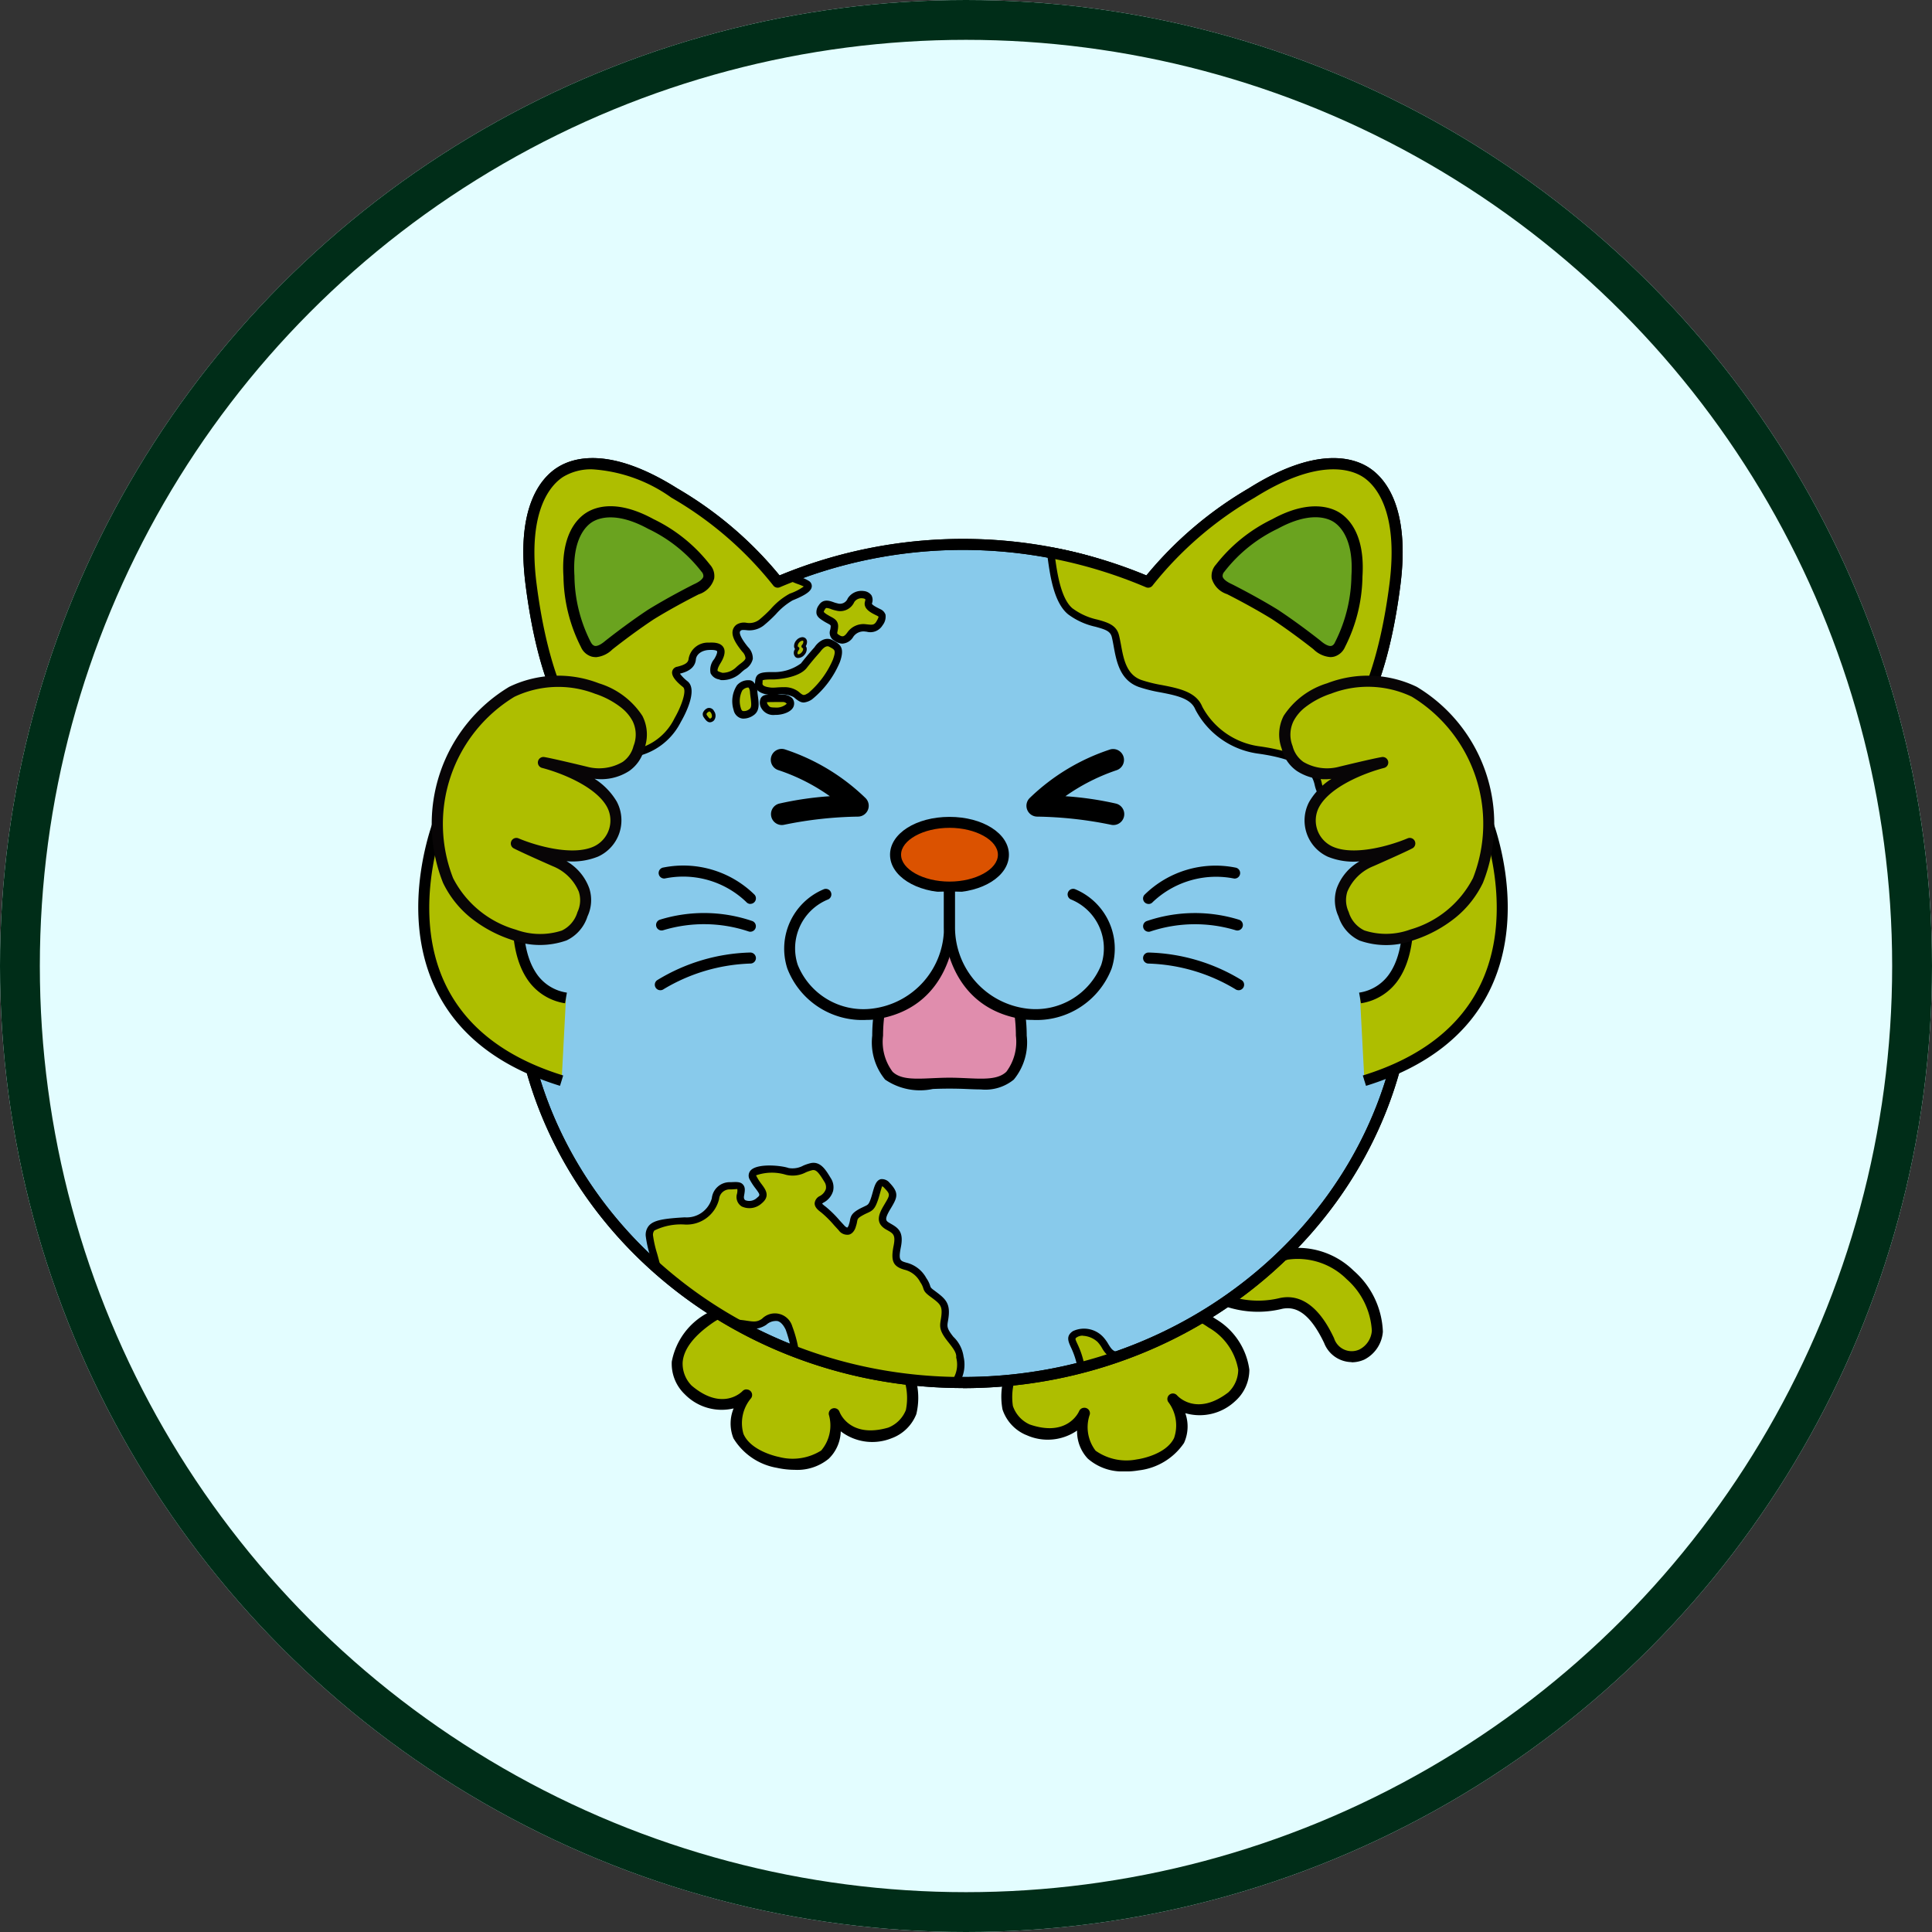 <svg xmlns="http://www.w3.org/2000/svg" xmlns:xlink="http://www.w3.org/1999/xlink" width="97" height="97" viewBox="0 0 97 97">
  <rect x="0" y="0" width="97" height="97" fill="#333333" stroke="none"/>
  <defs>
    <clipPath id="clip-path">
      <rect id="長方形_3689" data-name="長方形 3689" width="54.7" height="50.874" fill="none"/>
    </clipPath>
  </defs>
  <g id="グループ_77272" data-name="グループ 77272" transform="translate(22663 13794)">
    <g id="楕円形_83" data-name="楕円形 83" transform="translate(-22663 -13794)" fill="#e3fdff" stroke="#002d18" stroke-width="2">
      <circle cx="48.5" cy="48.5" r="48.5" stroke="none"/>
      <circle cx="48.5" cy="48.5" r="47.5" fill="none"/>
    </g>
    <g id="グループ_76538" data-name="グループ 76538" transform="translate(-22642 -13771)">
      <g id="グループ_76114" data-name="グループ 76114" transform="translate(0 0)" clip-path="url(#clip-path)">
        <path id="パス_142013" data-name="パス 142013" d="M80.137,74.209a12.666,12.666,0,0,0,2.051,4.208,2.732,2.732,0,0,0,3.223,1A3.768,3.768,0,0,1,88.6,80.457c.742.594,2.328,3.026.572,4a1.219,1.219,0,0,1-1.633-.7c-.571-1.189-1.311-2.093-2.4-1.868a4.84,4.84,0,0,1-4.124-.869,37.514,37.514,0,0,1-2.358-2.992" transform="translate(-41.812 -39.447)" fill="#aebe00"/>
        <path id="パス_142014" data-name="パス 142014" d="M88.358,84.52a1.5,1.5,0,0,1-1.379-.961c-.64-1.334-1.306-1.878-2.1-1.716a5.094,5.094,0,0,1-4.37-.939,36.6,36.6,0,0,1-2.392-3.033.278.278,0,1,1,.451-.325c.017.024,1.722,2.385,2.323,2.953a4.593,4.593,0,0,0,3.878.8c1.578-.323,2.43,1.44,2.708,2.02a.928.928,0,0,0,1.267.57,1.143,1.143,0,0,0,.63-.948,3.734,3.734,0,0,0-1.26-2.582,3.482,3.482,0,0,0-2.967-.983,3,3,0,0,1-3.487-1.092,12.794,12.794,0,0,1-2.108-4.318.278.278,0,0,1,.537-.143,12.457,12.457,0,0,0,1.993,4.1,2.48,2.48,0,0,0,2.96.908,4,4,0,0,1,3.42,1.1,4.269,4.269,0,0,1,1.466,3.062,1.716,1.716,0,0,1-.933,1.4,1.561,1.561,0,0,1-.64.136" transform="translate(-41.498 -39.132)"/>
        <path id="パス_142015" data-name="パス 142015" d="M28.3,94.549c1.766,1.5,2.941.259,2.941.259-1.8,2.765,1.579,3.388,1.579,3.388s3.341.817,2.823-2.449c0,0,.567,1.611,2.789.968,0,0,2.333-.755.423-3.81A6.942,6.942,0,0,0,29.473,90.9c-2.99,2-1.171,3.649-1.171,3.649" transform="translate(-14.753 -47.769)" fill="#aebe00"/>
        <path id="パス_142016" data-name="パス 142016" d="M33.352,98.248a4.191,4.191,0,0,1-.911-.1,3.179,3.179,0,0,1-2.179-1.483,1.989,1.989,0,0,1,.009-1.5,2.591,2.591,0,0,1-2.463-.721l-.007-.006a2.112,2.112,0,0,1-.635-1.621A3.506,3.506,0,0,1,29,90.352a7.217,7.217,0,0,1,9.779,2.1,3.5,3.5,0,0,1,.665,3A2.113,2.113,0,0,1,38.2,96.664a2.6,2.6,0,0,1-2.55-.349,1.989,1.989,0,0,1-.605,1.378,2.486,2.486,0,0,1-1.7.556m-2.424-4.035a.277.277,0,0,1,.233.43,1.941,1.941,0,0,0-.389,1.8c.379.887,1.772,1.157,1.786,1.159a2.692,2.692,0,0,0,2.117-.324,1.944,1.944,0,0,0,.382-1.808.278.278,0,0,1,.536-.136c.02.054.521,1.351,2.449.794a1.569,1.569,0,0,0,.885-.884,3.028,3.028,0,0,0-.621-2.512,6.666,6.666,0,0,0-8.987-1.927c-1.011.677-1.546,1.363-1.6,2.041a1.565,1.565,0,0,0,.452,1.174c1.544,1.307,2.513.318,2.553.275a.28.28,0,0,1,.2-.087" transform="translate(-14.438 -47.453)"/>
        <path id="パス_142017" data-name="パス 142017" d="M64.118,96.665c2.185.757,2.834-.823,2.834-.823-.68,3.232,2.7,2.588,2.7,2.588s3.412-.45,1.748-3.306c0,0,1.112,1.3,2.95-.107,0,0,1.9-1.548-.987-3.7a6.943,6.943,0,0,0-9.473,1.529c-2.06,2.95.23,3.823.23,3.823" transform="translate(-33.504 -47.887)" fill="#aebe00"/>
        <path id="パス_142018" data-name="パス 142018" d="M68.686,98.444A2.63,2.63,0,0,1,66.8,97.8a1.991,1.991,0,0,1-.535-1.406,2.592,2.592,0,0,1-2.558.22l-.007,0a2.107,2.107,0,0,1-1.179-1.28,3.5,3.5,0,0,1,.819-2.962,7.219,7.219,0,0,1,9.874-1.586,3.5,3.5,0,0,1,1.7,2.552,2.106,2.106,0,0,1-.716,1.583,2.6,2.6,0,0,1-2.5.6,1.993,1.993,0,0,1-.066,1.5,3.187,3.187,0,0,1-2.267,1.372,3.964,3.964,0,0,1-.684.056m-2.049-3.2a.262.262,0,0,1,.083.013.277.277,0,0,1,.189.321,1.941,1.941,0,0,0,.291,1.823,2.683,2.683,0,0,0,2.083.434c.029,0,1.433-.2,1.856-1.07a1.943,1.943,0,0,0-.3-1.823.278.278,0,0,1,.451-.32c.038.043.975,1.073,2.57-.147a1.568,1.568,0,0,0,.5-1.143,3.024,3.024,0,0,0-1.488-2.116,6.667,6.667,0,0,0-9.074,1.457,3.034,3.034,0,0,0-.751,2.481,1.565,1.565,0,0,0,.846.93c1.889.651,2.457-.616,2.48-.669a.279.279,0,0,1,.256-.17" transform="translate(-33.188 -47.57)"/>
        <path id="パス_142019" data-name="パス 142019" d="M51.917,14.472c1.7-1.848,2.421-5.245,2.749-7.809C55.114,3.146,54.1,1.6,53.2,1.027S50.472.185,47.472,2.075a18.9,18.9,0,0,0-5.189,4.478,23.752,23.752,0,0,0-18.606,0A18.839,18.839,0,0,0,18.49,2.075c-3-1.89-4.831-1.622-5.729-1.049S10.846,3.146,11.3,6.663c.328,2.565,1.052,5.961,2.746,7.809a20.018,20.018,0,0,0-3.448,11.22c0,11.621,10.024,21.041,22.388,21.041s22.386-9.42,22.386-21.041a20.019,20.019,0,0,0-3.449-11.22" transform="translate(-5.631 -0.321)" fill="#88caeb"/>
        <path id="パス_142020" data-name="パス 142020" d="M32.665,46.69C20.168,46.69,10,37.127,10,25.372a20.318,20.318,0,0,1,3.376-11.2c-1.309-1.539-2.207-4.161-2.671-7.8C10.2,2.443,11.485.989,12.3.471S14.965-.594,18.322,1.52a19.063,19.063,0,0,1,5.134,4.37,24.04,24.04,0,0,1,18.417,0,19.13,19.13,0,0,1,5.135-4.37C50.366-.594,52.224-.044,53.034.471s2.093,1.973,1.592,5.906c-.466,3.639-1.365,6.26-2.675,7.8a20.318,20.318,0,0,1,3.377,11.2c0,11.755-10.167,21.318-22.664,21.318M14.067.564A2.7,2.7,0,0,0,12.594.94c-.562.359-1.82,1.6-1.339,5.367.46,3.6,1.385,6.249,2.675,7.657a.279.279,0,0,1,.026.343,19.777,19.777,0,0,0-3.4,11.065c0,11.449,9.918,20.763,22.11,20.763s22.108-9.314,22.108-20.763a19.775,19.775,0,0,0-3.4-11.065.278.278,0,0,1,.026-.343c1.291-1.405,2.217-4.053,2.678-7.657C54.554,2.542,53.3,1.3,52.735.94S50.519-.034,47.3,1.99a18.074,18.074,0,0,0-5.111,4.4.278.278,0,0,1-.336.095,23.472,23.472,0,0,0-18.386,0,.278.278,0,0,1-.336-.1,18.007,18.007,0,0,0-5.108-4.4A7.651,7.651,0,0,0,14.067.564" transform="translate(-5.316 0)"/>
        <path id="パス_142021" data-name="パス 142021" d="M45.235,14.633a.628.628,0,0,0-.62.277.592.592,0,0,1-.714.338c-.291-.051-.562-.283-.749.018s-.063.378.195.542.443.179.434.428c-.012.266-.146.388.1.557.284.194.483.138.7-.158a.8.8,0,0,1,.761-.334c.247.024.512.1.7-.225s.18-.434-.037-.549-.586-.262-.516-.5-.013-.342-.257-.388" transform="translate(-22.889 -7.776)" fill="#aebe00"/>
        <path id="パス_142022" data-name="パス 142022" d="M43.976,16.882a.727.727,0,0,1-.406-.146.459.459,0,0,1-.208-.554.987.987,0,0,0,.024-.163c0-.064,0-.07-.161-.157-.057-.03-.12-.064-.188-.107-.174-.11-.325-.205-.364-.382a.568.568,0,0,1,.112-.416c.214-.343.54-.228.735-.16a1.314,1.314,0,0,0,.2.06.415.415,0,0,0,.52-.245.814.814,0,0,1,.811-.371h.005a.535.535,0,0,1,.376.213.493.493,0,0,1,.025.408c-.02.069.258.207.349.252l.073.037a.469.469,0,0,1,.259.276.7.7,0,0,1-.147.532.713.713,0,0,1-.8.323l-.076-.008a.62.62,0,0,0-.591.258.691.691,0,0,1-.546.349m-.788-1.791c-.046,0-.063.023-.089.064-.066.1-.063.138-.062.138a.826.826,0,0,0,.2.149c.059.037.114.067.163.093.172.092.369.2.357.5a1.353,1.353,0,0,1-.03.222c-.024.121-.024.121.053.174.182.124.271.126.443-.113a.981.981,0,0,1,.928-.41l.083.009c.23.027.339.032.443-.144s.11-.234.109-.244a.391.391,0,0,0-.073-.047l-.067-.033c-.242-.12-.646-.321-.54-.687a.215.215,0,0,0,.014-.112.282.282,0,0,0-.124-.042.44.44,0,0,0-.428.185.771.771,0,0,1-.908.43,1.623,1.623,0,0,1-.26-.075.769.769,0,0,0-.21-.055" transform="translate(-22.679 -7.566)"/>
        <path id="パス_142023" data-name="パス 142023" d="M37.243,21.437s1.139-.046,1.5-.508.669-.8.669-.8.334-.516.691-.318c.3.166.5.231.276.866a4.629,4.629,0,0,1-1.312,1.776c-.337.2-.383.192-.719-.092s-.986-.122-1.277-.15-.625-.109-.595-.424c.026-.256-.031-.366.763-.355" transform="translate(-19.39 -10.509)" fill="#aebe00"/>
        <path id="パス_142024" data-name="パス 142024" d="M38.527,22.566c-.148,0-.286-.086-.5-.271a1.284,1.284,0,0,0-.83-.114,2.415,2.415,0,0,1-.347.007c-.54-.056-.8-.267-.761-.626l.005-.053c.032-.411.255-.481.94-.469a2.276,2.276,0,0,0,1.36-.437c.363-.464.666-.794.678-.807.14-.22.516-.578.917-.354l.045.025c.35.19.561.366.316,1.065a4.78,4.78,0,0,1-1.4,1.876.9.9,0,0,1-.424.16M37.5,21.8a1.159,1.159,0,0,1,.764.215c.259.218.258.217.505.073A4.552,4.552,0,0,0,40,20.408c.159-.454.1-.485-.143-.617l-.048-.026c-.2-.11-.444.253-.446.256-.023.028-.326.357-.679.809-.405.515-1.516.574-1.641.579h-.01c-.443-.007-.544.03-.565.047,0,0,0,.049,0,.081l-.005.06c-.006.056-.017.174.429.221a2,2,0,0,0,.286-.007c.1-.007.213-.014.329-.014" transform="translate(-19.18 -10.296)"/>
        <path id="パス_142025" data-name="パス 142025" d="M37.029,26.109s-.126-.332.125-.352.615-.007.8-.011.424.065.4.289-.467.364-.761.357-.386-.015-.562-.283" transform="translate(-19.666 -13.685)" fill="#aebe00"/>
        <path id="パス_142026" data-name="パス 142026" d="M37.4,26.367h-.024A.69.69,0,0,1,36.665,26a.164.164,0,0,1-.018-.036.544.544,0,0,1,.012-.448.341.341,0,0,1,.271-.154c.169-.012.381-.012.563-.011.095,0,.18,0,.243,0a.656.656,0,0,1,.488.171.4.4,0,0,1,.1.322c-.035.362-.563.525-.925.525m-.415-.551c.115.173.139.174.4.181a.771.771,0,0,0,.572-.19.239.239,0,0,0-.214-.087c-.066,0-.153,0-.254,0-.172,0-.375,0-.534.009h0c.009,0,.018.049.03.085" transform="translate(-19.456 -13.475)"/>
        <path id="パス_142027" data-name="パス 142027" d="M34.7,24.2s.2-.041.246.42.158.818-.116,1c-.248.166-.6.243-.712-.16A1.3,1.3,0,0,1,34.24,24.4a.551.551,0,0,1,.459-.2" transform="translate(-18.107 -12.861)" fill="#aebe00"/>
        <path id="パス_142028" data-name="パス 142028" d="M34.244,25.73a.505.505,0,0,1-.181-.031.546.546,0,0,1-.331-.4,1.466,1.466,0,0,1,.171-1.246.746.746,0,0,1,.6-.251.32.32,0,0,1,.2.067.7.7,0,0,1,.223.521c.007.081.018.159.028.234.046.357.095.726-.224.939a.881.881,0,0,1-.481.165m.19-1.561a.442.442,0,0,0-.273.15,1.175,1.175,0,0,0-.072.883c.022.082.057.133.1.149a.427.427,0,0,0,.327-.095c.116-.078.109-.23.063-.584-.011-.079-.022-.161-.029-.246a.5.5,0,0,0-.069-.252l-.032,0-.017,0m.093,0h0Z" transform="translate(-17.899 -12.65)"/>
        <path id="パス_142029" data-name="パス 142029" d="M30.881,26.968s-.3.122-.153.334.231.263.365.126-.025-.517-.213-.46" transform="translate(-16.313 -14.332)" fill="#aebe00"/>
        <path id="パス_142030" data-name="パス 142030" d="M30.853,27.491h-.018c-.109-.01-.193-.1-.288-.242a.269.269,0,0,1-.046-.237.429.429,0,0,1,.241-.235l.008,0a.276.276,0,0,1,.309.154.392.392,0,0,1,0,.46.294.294,0,0,1-.2.1m-.047-.541c-.039.017-.114.064-.128.114a.09.09,0,0,0,.022.08c.094.138.135.161.152.162s.034-.011.071-.048.029-.151-.021-.235c-.023-.038-.066-.08-.095-.073" transform="translate(-16.208 -14.227)"/>
        <path id="パス_142031" data-name="パス 142031" d="M40.375,85.5c.015-.291-.208-.566-.471-.9-.5-.625-.31-.694-.269-1.243s-.176-.692-.649-1.046c-.39-.289-.162-.238-.448-.668a1.382,1.382,0,0,0-.9-.7c-.413-.12-.558-.241-.408-1,.145-.73-.136-.809-.484-1.016s-.33-.434-.02-.954.41-.648-.01-1.087-.469.236-.64.72-.257.391-.682.63-.3.342-.411.65c0,0-.134.581-.552.126a8.354,8.354,0,0,0-.9-.914c-.231-.169-.4-.333-.085-.52a.66.66,0,0,0,.285-.975c-.268-.444-.46-.727-.8-.664s-.815.393-1.226.24-2.007-.239-1.717.326.759.781.309,1.141-1.045.226-.946-.281-.024-.485-.51-.462a.719.719,0,0,0-.744.656,1.483,1.483,0,0,1-1.533,1.109c-1.364.08-1.826.179-1.779.774.031.391.259,1.031.384,1.6a22.333,22.333,0,0,0,3.864,2.746c.753.027,1.055.253,1.508-.069.574-.411.969-.245,1.244.319a9.771,9.771,0,0,1,.333,1.2,23.559,23.559,0,0,0,8.029,1.529,1.578,1.578,0,0,0,.225-1.274" transform="translate(-13.175 -40.363)" fill="#aebe00"/>
        <path id="パス_142032" data-name="パス 142032" d="M39.94,86.745h0A23.714,23.714,0,0,1,31.845,85.2a.185.185,0,0,1-.113-.128l-.075-.3a6.617,6.617,0,0,0-.245-.861c-.121-.248-.259-.393-.409-.431a.711.711,0,0,0-.561.183,1.229,1.229,0,0,1-1.041.163,5.136,5.136,0,0,0-.581-.06.191.191,0,0,1-.084-.023,22.63,22.63,0,0,1-3.9-2.769.185.185,0,0,1-.058-.1c-.049-.223-.114-.458-.176-.683a5.71,5.71,0,0,1-.212-.946.71.71,0,0,1,.152-.551c.248-.285.756-.361,1.8-.422a1.309,1.309,0,0,0,1.361-.954.9.9,0,0,1,.918-.811l.047,0c.288-.014.476-.022.6.119s.1.31.054.564c-.031.164.045.21.07.225a.556.556,0,0,0,.579-.124c.162-.129.169-.147-.062-.456a3.178,3.178,0,0,1-.3-.455.392.392,0,0,1,.039-.458c.334-.378,1.557-.254,1.906-.127a1.128,1.128,0,0,0,.746-.123,2.408,2.408,0,0,1,.38-.125c.484-.091.741.336.991.75a.837.837,0,0,1,.121.653.966.966,0,0,1-.47.577.242.242,0,0,0-.085.068c.013-.01.044.04.185.144a5.447,5.447,0,0,1,.7.69l.227.246a.407.407,0,0,0,.153.114.309.309,0,0,0,.084-.157,1.175,1.175,0,0,0,.053-.206c.038-.209.089-.361.447-.562.111-.063.2-.1.275-.138.191-.088.22-.1.325-.393.033-.1.062-.2.09-.3.093-.332.173-.618.413-.678a.5.5,0,0,1,.445.19c.485.506.378.738.066,1.259l-.031.051c-.319.534-.226.59-.043.7l.089.052c.374.214.627.422.481,1.158-.132.664-.037.691.278.783a1.561,1.561,0,0,1,1,.777,1.375,1.375,0,0,1,.194.393c.022.07.03.1.21.23.49.365.77.575.724,1.207-.01.131-.027.236-.043.327-.045.267-.062.367.271.787a1.692,1.692,0,0,1,.512.993,1.761,1.761,0,0,1-.256,1.393.187.187,0,0,1-.155.083m-7.873-1.853a23.33,23.33,0,0,0,7.771,1.48,1.379,1.379,0,0,0,.146-1.044.211.211,0,0,1,0-.052c.011-.216-.188-.466-.418-.756-.43-.54-.418-.746-.359-1.094.013-.082.03-.176.038-.293.031-.43-.1-.531-.55-.864-.275-.2-.322-.288-.368-.434a1.037,1.037,0,0,0-.149-.3,1.212,1.212,0,0,0-.8-.627c-.57-.166-.691-.437-.537-1.21.105-.533-.022-.605-.3-.765l-.1-.056c-.545-.33-.341-.778-.084-1.209l.03-.052c.282-.472.293-.49-.015-.813a.3.3,0,0,0-.107-.085c-.02.034-.087.274-.127.417-.031.108-.062.219-.1.321-.15.423-.268.491-.519.606-.067.03-.147.067-.247.124-.232.131-.24.175-.265.306a1.343,1.343,0,0,1-.063.246c0,.015-.084.341-.344.409a.526.526,0,0,1-.519-.221l-.228-.248a5.31,5.31,0,0,0-.645-.642c-.166-.122-.342-.269-.332-.474a.455.455,0,0,1,.262-.355.623.623,0,0,0,.3-.349.482.482,0,0,0-.079-.37c-.282-.467-.413-.613-.6-.578a2.2,2.2,0,0,0-.318.106,1.424,1.424,0,0,1-1.008.126,2.408,2.408,0,0,0-1.5.029,2.574,2.574,0,0,0,.279.443c.2.269.45.6,0,.967a.913.913,0,0,1-1,.151.558.558,0,0,1-.242-.612.676.676,0,0,0,.023-.262c-.017,0-.166.012-.3.018l-.047,0a.537.537,0,0,0-.569.486,1.676,1.676,0,0,1-1.707,1.279,3.017,3.017,0,0,0-1.543.3.346.346,0,0,0-.062.279,5.577,5.577,0,0,0,.2.876c.059.212.119.431.168.643A22.2,22.2,0,0,0,28.878,83.4a5.551,5.551,0,0,1,.576.062c.349.052.524.078.772-.1a.91.91,0,0,1,1.519.389,6.221,6.221,0,0,1,.271.933Z" transform="translate(-12.965 -40.153)"/>
        <path id="パス_142033" data-name="パス 142033" d="M71.482,94.026a1.132,1.132,0,0,0-1.27-.252c-.379.252.031.454.256,1.4.022.094.041.19.056.282q1.028-.266,2.015-.616c-.678.095-.711-.46-1.057-.809" transform="translate(-37.24 -49.788)" fill="#aebe00"/>
        <path id="パス_142034" data-name="パス 142034" d="M70.314,95.427a.185.185,0,0,1-.1-.03.183.183,0,0,1-.082-.125c-.015-.088-.032-.179-.054-.269a4.018,4.018,0,0,0-.279-.78c-.134-.294-.261-.572.1-.813a1.312,1.312,0,0,1,1.5.274h0a2,2,0,0,1,.277.376c.166.268.269.429.623.38a.183.183,0,0,1,.206.14.187.187,0,0,1-.118.219c-.668.236-1.352.445-2.031.621a.194.194,0,0,1-.046.006m.083-1.788a.522.522,0,0,0-.292.079c-.1.066-.1.066.031.351a4.27,4.27,0,0,1,.3.848c.007.031.015.063.022.1.407-.109.814-.23,1.218-.361a1.493,1.493,0,0,1-.312-.395,1.679,1.679,0,0,0-.224-.308,1.178,1.178,0,0,0-.745-.309" transform="translate(-37.031 -49.578)"/>
        <path id="パス_142035" data-name="パス 142035" d="M14.314,17.6c.824-2.728,2.093-2.412,2.093-2.412a3.078,3.078,0,0,0,2.918-1.713s.844-1.445.382-1.81c0,0-.758-.6-.362-.694s.68-.227.713-.564a.8.8,0,0,1,.838-.643c.478-.023.831.083.425.745s-.022.679.218.771a1.188,1.188,0,0,0,.824-.3c.329-.329.841-.459.356-1.053S22.153,9,22.4,8.825s.646.133,1.138-.249,1.04-1.1,1.49-1.284,1.046-.463.79-.648c-.166-.121-.587-.218-.806-.361-.222.088-.443.178-.662.27a18.849,18.849,0,0,0-5.187-4.478c-3-1.89-4.83-1.622-5.729-1.049s-1.914,2.12-1.465,5.636c.328,2.565,1.052,5.962,2.746,7.81a20.414,20.414,0,0,0-2.4,4.847c.348-.113.86-.1,1.173-.388a2.637,2.637,0,0,0,.825-1.331" transform="translate(-6.303 -0.321)" fill="#aebe00"/>
        <path id="パス_142036" data-name="パス 142036" d="M12.1,19.289a.185.185,0,0,1-.175-.244,20.609,20.609,0,0,1,2.34-4.772c-1.322-1.517-2.229-4.141-2.7-7.8-.5-3.883.757-5.311,1.549-5.816S15.734-.384,19.049,1.7A18.8,18.8,0,0,1,24.2,6.11c.175-.073.353-.145.529-.215a.185.185,0,0,1,.17.017,2.242,2.242,0,0,0,.39.172,1.852,1.852,0,0,1,.423.195.3.3,0,0,1,.135.284c-.027.222-.307.42-.965.686a3.366,3.366,0,0,0-.836.693,7.126,7.126,0,0,1-.61.565,1.175,1.175,0,0,1-.892.233c-.127-.008-.208-.013-.25.019a.113.113,0,0,0-.057.085c-.01.078.03.28.412.749a.808.808,0,0,1,.238.595.827.827,0,0,1-.4.529,2.23,2.23,0,0,0-.209.177,1.358,1.358,0,0,1-.965.358.188.188,0,0,1-.056-.012c-.026-.01-.054-.019-.082-.028a.561.561,0,0,1-.408-.307.842.842,0,0,1,.18-.706c.154-.251.161-.373.144-.4-.005-.008-.055-.077-.4-.061-.364.015-.636.211-.662.477-.049.495-.526.643-.8.712a1.991,1.991,0,0,0,.379.382c.56.443-.183,1.784-.337,2.048a3.278,3.278,0,0,1-3.075,1.8.238.238,0,0,1-.048-.006c-.011,0-1.114-.214-1.869,2.277a2.839,2.839,0,0,1-.881,1.423,1.755,1.755,0,0,1-.895.349,2.779,2.779,0,0,0-.346.078.19.19,0,0,1-.058.009M14.842.577a2.8,2.8,0,0,0-1.522.39c-.578.368-1.869,1.638-1.38,5.457.462,3.621,1.4,6.286,2.7,7.708a.186.186,0,0,1,.017.229,20.23,20.23,0,0,0-2.267,4.488l.05-.009a1.457,1.457,0,0,0,.713-.26,2.482,2.482,0,0,0,.768-1.227c0-.007,0-.013.005-.019.808-2.676,2.077-2.579,2.286-2.544a2.883,2.883,0,0,0,2.746-1.627c.316-.541.642-1.391.423-1.564-.276-.218-.6-.533-.54-.788a.306.306,0,0,1,.25-.231c.457-.112.556-.233.573-.4a.977.977,0,0,1,1.015-.81c.267-.014.595,0,.736.241s-.013.568-.147.786c-.176.287-.152.375-.148.385.011.03.113.062.174.082l.068.022a.988.988,0,0,0,.658-.25,2.517,2.517,0,0,1,.245-.208c.132-.1.246-.191.256-.278a.518.518,0,0,0-.157-.319c-.374-.46-.526-.777-.493-1.031a.491.491,0,0,1,.206-.337.7.7,0,0,1,.494-.089.815.815,0,0,0,.64-.156,6.663,6.663,0,0,0,.575-.534,3.465,3.465,0,0,1,.959-.775,2.7,2.7,0,0,0,.7-.358,2.823,2.823,0,0,0-.282-.116,3.344,3.344,0,0,1-.377-.158q-.289.115-.575.236a.184.184,0,0,1-.223-.064,18.09,18.09,0,0,0-5.135-4.428A7.737,7.737,0,0,0,14.842.577" transform="translate(-6.091 -0.105)"/>
        <path id="パス_142037" data-name="パス 142037" d="M68.762,8.023c.952.759,2.063.475,2.252,1.235s.191,2,1.238,2.379,2.568.286,2.949,1.238a4.012,4.012,0,0,0,2.95,2.092c2.095.286,2.855.858,3.046,1.715.11.5.607,1.741,2.972,1.1-.381-.745-1.4-2.619-1.87-3.313,1.7-1.848,2.421-5.244,2.749-7.809C85.5,3.146,84.48,1.6,83.582,1.027S80.853.186,77.853,2.076a18.925,18.925,0,0,0-5.189,4.478,18.789,18.789,0,0,0-4.916-1.577c.108.559.217,2.407,1.015,3.047" transform="translate(-36.012 -0.321)" fill="#aebe00"/>
        <path id="パス_142038" data-name="パス 142038" d="M82.77,17.932a2.228,2.228,0,0,1-1.175-.29,1.761,1.761,0,0,1-.788-1.135c-.134-.6-.582-1.257-2.89-1.572a4.188,4.188,0,0,1-3.1-2.207c-.226-.564-.966-.708-1.75-.861a7.29,7.29,0,0,1-1.091-.272c-.95-.342-1.123-1.289-1.261-2.05-.03-.163-.058-.318-.093-.458-.074-.3-.333-.38-.824-.516a3.575,3.575,0,0,1-1.364-.619h0c-.718-.577-.909-1.954-1.024-2.778-.022-.155-.039-.285-.058-.379a.185.185,0,0,1,.049-.163.188.188,0,0,1,.162-.054,18.4,18.4,0,0,1,4.824,1.531A18.874,18.874,0,0,1,77.544,1.7C80.858-.385,82.679.151,83.471.654s2.044,1.933,1.55,5.816c-.469,3.664-1.377,6.287-2.7,7.8.5.778,1.433,2.49,1.8,3.211a.186.186,0,0,1-.117.264,4.8,4.8,0,0,1-1.237.184M68.668,7.662a3.24,3.24,0,0,0,1.231.551c.491.136.955.265,1.084.784.037.146.067.309.1.481.127.7.272,1.5,1.023,1.767a6.945,6.945,0,0,0,1.037.256c.847.166,1.722.338,2.022,1.087a3.84,3.84,0,0,0,2.8,1.978c2.015.275,2.973.831,3.2,1.858a1.37,1.37,0,0,0,.619.9,2.565,2.565,0,0,0,1.9.121c-.451-.863-1.339-2.474-1.751-3.086a.185.185,0,0,1,.018-.229c1.3-1.42,2.238-4.085,2.7-7.708.486-3.817-.8-5.088-1.382-5.457s-2.272-1-5.53,1.05a18.143,18.143,0,0,0-5.137,4.428.185.185,0,0,1-.224.063,18.937,18.937,0,0,0-4.62-1.521c.006.043.012.089.019.138.1.718.285,2.055.888,2.539" transform="translate(-35.802 -0.105)"/>
        <path id="パス_142039" data-name="パス 142039" d="M32.665,46.69C20.168,46.69,10,37.127,10,25.372a20.318,20.318,0,0,1,3.376-11.2c-1.309-1.539-2.207-4.161-2.671-7.8C10.2,2.443,11.485.989,12.3.471S14.965-.594,18.322,1.52a19.063,19.063,0,0,1,5.134,4.37,24.04,24.04,0,0,1,18.417,0,19.13,19.13,0,0,1,5.135-4.37C50.366-.594,52.224-.044,53.034.471s2.093,1.973,1.592,5.906c-.466,3.639-1.365,6.26-2.675,7.8a20.318,20.318,0,0,1,3.377,11.2c0,11.755-10.167,21.318-22.664,21.318M14.067.564A2.7,2.7,0,0,0,12.594.94c-.562.359-1.82,1.6-1.339,5.367.46,3.6,1.385,6.249,2.675,7.657a.279.279,0,0,1,.026.343,19.777,19.777,0,0,0-3.4,11.065c0,11.449,9.918,20.763,22.11,20.763s22.108-9.314,22.108-20.763a19.775,19.775,0,0,0-3.4-11.065.278.278,0,0,1,.026-.343c1.291-1.405,2.217-4.053,2.678-7.657C54.554,2.542,53.3,1.3,52.735.94S50.519-.034,47.3,1.99a18.074,18.074,0,0,0-5.111,4.4.278.278,0,0,1-.336.095,23.472,23.472,0,0,0-18.386,0,.278.278,0,0,1-.336-.1,18.007,18.007,0,0,0-5.108-4.4A7.651,7.651,0,0,0,14.067.564" transform="translate(-5.316 0)"/>
        <path id="パス_142040" data-name="パス 142040" d="M85.779,8.581a7.978,7.978,0,0,1,2.75-2.213c1.573-.861,2.588-.654,3.1-.326S92.756,7.2,92.639,8.99a8.01,8.01,0,0,1-.845,3.427s-.289.783-1.158.031c0,0-1.034-.824-2.113-1.536-1.1-.679-2.281-1.268-2.281-1.268-1.049-.472-.463-1.062-.463-1.062" transform="translate(-45.51 -3.061)" fill="#6aa31f"/>
        <path id="パス_142041" data-name="パス 142041" d="M90.993,12.74a1.353,1.353,0,0,1-.854-.395s-1.028-.818-2.085-1.514c-1.069-.66-2.241-1.246-2.253-1.252a1.17,1.17,0,0,1-.767-.788.844.844,0,0,1,.21-.695,7.991,7.991,0,0,1,2.835-2.284c1.888-1.033,2.994-.566,3.382-.317.483.309,1.273,1.135,1.139,3.2a8.027,8.027,0,0,1-.875,3.535.847.847,0,0,1-.544.485.757.757,0,0,1-.191.024m-5.33-4.278a.314.314,0,0,0-.081.231c.024.124.192.264.459.384.022.011,1.215.608,2.313,1.285,1.085.715,2.13,1.547,2.141,1.556.229.2.428.29.549.26s.176-.171.177-.173a.358.358,0,0,1,.022-.045,7.568,7.568,0,0,0,.806-3.3c.12-1.847-.578-2.5-.884-2.7s-1.19-.553-2.816.336a7.434,7.434,0,0,0-2.652,2.123.254.254,0,0,1-.032.039m-.2-.193h0Z" transform="translate(-45.195 -2.749)"/>
        <path id="パス_142042" data-name="パス 142042" d="M23,8.581a7.955,7.955,0,0,0-2.748-2.213c-1.575-.861-2.588-.654-3.1-.326S16.025,7.2,16.14,8.99a8.012,8.012,0,0,0,.847,3.427s.289.783,1.158.031c0,0,1.033-.824,2.111-1.536,1.1-.679,2.285-1.268,2.285-1.268C23.591,9.171,23,8.581,23,8.581" transform="translate(-8.572 -3.061)" fill="#6aa31f"/>
        <path id="パス_142043" data-name="パス 142043" d="M17.159,12.734a.77.77,0,0,1-.192-.024.852.852,0,0,1-.544-.485,8.03,8.03,0,0,1-.876-3.535c-.134-2.063.656-2.89,1.139-3.2s1.565-.678,3.384.317A7.97,7.97,0,0,1,22.9,8.091a.845.845,0,0,1,.213.7,1.176,1.176,0,0,1-.776.792s-1.176.587-2.254,1.252c-1.049.692-2.073,1.509-2.084,1.517a1.335,1.335,0,0,1-.844.388M16.933,12a.313.313,0,0,0,.176.17c.125.031.32-.063.541-.253.019-.015,1.063-.847,2.139-1.558,1.107-.683,2.3-1.279,2.315-1.285.276-.124.443-.264.467-.387a.315.315,0,0,0-.083-.232.337.337,0,0,1-.033-.04A7.406,7.406,0,0,0,19.8,6.294c-1.626-.89-2.512-.532-2.819-.336s-1,.85-.883,2.7a7.463,7.463,0,0,0,.807,3.3.3.3,0,0,1,.023.048" transform="translate(-8.257 -2.743)"/>
        <path id="パス_142044" data-name="パス 142044" d="M40.552,19.511c-.1.12-.124.273-.047.339a.326.326,0,0,0,.038.024s0,0-.006.005c-.1.12-.123.271-.045.34s.224.022.326-.1.124-.272.047-.338a.128.128,0,0,0-.04-.021l.007-.007c.1-.12.124-.273.046-.336s-.224-.026-.326.093" transform="translate(-21.499 -10.305)" fill="#aebe00"/>
        <path id="パス_142045" data-name="パス 142045" d="M40.478,20.238a.228.228,0,0,1-.149-.051.31.31,0,0,1-.018-.4.244.244,0,0,1-.05-.133.44.44,0,0,1,.115-.306.434.434,0,0,1,.285-.157.236.236,0,0,1,.174.055.232.232,0,0,1,.077.16.409.409,0,0,1-.062.235.24.24,0,0,1,.049.134.426.426,0,0,1-.116.3.419.419,0,0,1-.305.16m.021-.4c-.072.09-.078.18-.05.205s.12,0,.194-.089a.254.254,0,0,0,.073-.171.058.058,0,0,0-.015-.037.1.1,0,0,1-.065-.066.1.1,0,0,1,.017-.088.261.261,0,0,0,.075-.176.051.051,0,0,0-.013-.035.06.06,0,0,0-.041-.011.292.292,0,0,0-.228.265.056.056,0,0,0,.014.037l.025.016a.093.093,0,0,1,.041.1.086.086,0,0,1-.029.045" transform="translate(-21.394 -10.2)" fill="#080606"/>
        <path id="パス_142046" data-name="パス 142046" d="M30.371,45.646a.279.279,0,0,1-.211-.1,4.571,4.571,0,0,0-4.083-1.179.277.277,0,0,1-.072-.55,5.1,5.1,0,0,1,4.578,1.37.277.277,0,0,1-.211.455" transform="translate(-13.695 -23.262)"/>
        <path id="パス_142047" data-name="パス 142047" d="M30.226,49.7a.282.282,0,0,1-.1-.018,7.06,7.06,0,0,0-4.271-.06.277.277,0,0,1-.176-.526,7.5,7.5,0,0,1,4.645.068.277.277,0,0,1-.1.535" transform="translate(-13.55 -25.92)"/>
        <path id="パス_142048" data-name="パス 142048" d="M25.632,54.885a.277.277,0,0,1-.165-.5,9.4,9.4,0,0,1,4.681-1.393.286.286,0,0,1,.283.271.277.277,0,0,1-.271.283A9,9,0,0,0,25.8,54.831a.276.276,0,0,1-.165.054" transform="translate(-13.478 -28.169)"/>
        <path id="パス_142049" data-name="パス 142049" d="M78.276,45.686A4.869,4.869,0,0,1,82.6,44.412" transform="translate(-41.609 -23.577)" fill="#88caeb"/>
        <path id="パス_142050" data-name="パス 142050" d="M77.962,45.646a.276.276,0,0,1-.211-.455,5.09,5.09,0,0,1,4.576-1.37.277.277,0,0,1-.072.549,4.62,4.62,0,0,0-4.081,1.178.276.276,0,0,1-.211.1" transform="translate(-41.295 -23.261)"/>
        <path id="パス_142051" data-name="パス 142051" d="M78.276,49.745a7.3,7.3,0,0,1,4.457-.064" transform="translate(-41.609 -26.237)" fill="#88caeb"/>
        <path id="パス_142052" data-name="パス 142052" d="M77.962,49.7a.277.277,0,0,1-.1-.535,7.489,7.489,0,0,1,4.644-.068.277.277,0,1,1-.176.526,7.068,7.068,0,0,0-4.27.06.282.282,0,0,1-.1.018" transform="translate(-41.294 -25.919)"/>
        <path id="パス_142053" data-name="パス 142053" d="M78.276,53.584a9.218,9.218,0,0,1,4.519,1.338" transform="translate(-41.609 -28.483)" fill="#88caeb"/>
        <path id="パス_142054" data-name="パス 142054" d="M82.481,54.885a.276.276,0,0,1-.165-.054,8.967,8.967,0,0,0-4.36-1.284.277.277,0,0,1,.013-.554,9.39,9.39,0,0,1,4.677,1.393.277.277,0,0,1-.164.5" transform="translate(-41.295 -28.169)"/>
        <path id="パス_142055" data-name="パス 142055" d="M38.345,34.991a.546.546,0,0,1-.13-1.076,16.453,16.453,0,0,1,2.541-.37,9.8,9.8,0,0,0-2.569-1.305.546.546,0,1,1,.31-1.047,10.521,10.521,0,0,1,4.053,2.448.545.545,0,0,1-.383.928,19.716,19.716,0,0,0-3.692.406.574.574,0,0,1-.131.016" transform="translate(-20.091 -16.569)"/>
        <path id="パス_142056" data-name="パス 142056" d="M69.548,34.991a.574.574,0,0,1-.131-.016,19.72,19.72,0,0,0-3.692-.406.545.545,0,0,1-.383-.928A10.518,10.518,0,0,1,69.4,31.193a.546.546,0,0,1,.311,1.046,9.954,9.954,0,0,0-2.57,1.306,16.443,16.443,0,0,1,2.54.37.546.546,0,0,1-.13,1.076" transform="translate(-34.65 -16.569)"/>
        <path id="パス_142057" data-name="パス 142057" d="M7.512,51.656c-10.275-3.17-6.066-13.28-6.066-13.28l4.263,2.131s-1.694,6.339,2.022,7" transform="translate(-0.315 -20.399)" fill="#aebe00"/>
        <path id="パス_142058" data-name="パス 142058" d="M7.116,51.493c-3.073-.949-5.183-2.6-6.271-4.924C-1.038,42.555.8,38.04.88,37.849l.112-.268,4.72,2.36-.057.214c-.01.037-.976,3.734.23,5.625a2.231,2.231,0,0,0,1.577,1.034l-.094.534A2.783,2.783,0,0,1,5.427,46.07c-1.169-1.834-.549-4.982-.349-5.84l-3.8-1.9c-.36,1.027-1.469,4.758.059,8.011,1.021,2.173,3.018,3.732,5.939,4.632Z" transform="translate(0 -19.977)"/>
        <path id="パス_142059" data-name="パス 142059" d="M10.046,24.289C4.385,22.377,2.421,28.6,2.421,28.6S.209,34.739,5.87,36.651c0,0,2.742,1.017,3.442-1.056,0,0,.816-1.532-1.369-2.634,0,0-1.59-.7-1.975-.9,1.241.525,4.262,1.365,4.926-.6S8.644,28.335,7.339,28c.43.071,2.118.48,2.118.48,2.406.447,2.686-1.266,2.686-1.266.7-2.075-2.1-2.926-2.1-2.926" transform="translate(-1.061 -12.717)" fill="#aebe00"/>
        <path id="パス_142060" data-name="パス 142060" d="M3.348,35.46a5.1,5.1,0,0,1-1.364-1.735,8.021,8.021,0,0,1,3.322-9.84,5.66,5.66,0,0,1,4.505-.177,4,4,0,0,1,2.181,1.632,2.045,2.045,0,0,1,.1,1.647h0a1.9,1.9,0,0,1-.765,1.125A2.588,2.588,0,0,1,9.59,28.5a3.415,3.415,0,0,1,1.115,1.144,2,2,0,0,1-.933,2.762,3.414,3.414,0,0,1-1.587.233A2.587,2.587,0,0,1,9.33,34.009a1.921,1.921,0,0,1-.092,1.4,2,2,0,0,1-1.055,1.209,4.013,4.013,0,0,1-2.73-.023A6.574,6.574,0,0,1,3.348,35.46m7.6-10.518a4.334,4.334,0,0,0-1.3-.7l-.007,0a5.127,5.127,0,0,0-4.075.144,7.47,7.47,0,0,0-3.075,9.106,5.125,5.125,0,0,0,3.153,2.585,3.52,3.52,0,0,0,2.306.044,1.487,1.487,0,0,0,.783-.926A1.389,1.389,0,0,0,8.8,34.168a2.37,2.37,0,0,0-1.3-1.275c-.052-.022-1.592-.7-1.981-.907a.279.279,0,0,1,.24-.5c.9.382,2.717.9,3.787.419a1.44,1.44,0,0,0,.672-1.989C9.656,28.884,7.9,28.2,6.95,27.954a.279.279,0,0,1,.114-.545c.436.072,2.07.467,2.138.484a2.345,2.345,0,0,0,1.8-.237,1.374,1.374,0,0,0,.546-.8A1.542,1.542,0,0,0,11.5,25.6a2.13,2.13,0,0,0-.55-.655m-1.222-.969,0,0Z" transform="translate(-0.741 -12.401)" fill="#080506"/>
        <path id="パス_142061" data-name="パス 142061" d="M101.16,51.656c10.274-3.17,6.066-13.28,6.066-13.28l-4.263,2.131s1.694,6.339-2.022,7" transform="translate(-53.657 -20.399)" fill="#aebe00"/>
        <path id="パス_142062" data-name="パス 142062" d="M101.187,51.493l-.16-.519c2.921-.9,4.918-2.459,5.939-4.632,1.528-3.252.418-6.984.059-8.011l-3.8,1.9c.2.857.82,4.006-.349,5.84a2.783,2.783,0,0,1-1.941,1.277l-.094-.534a2.231,2.231,0,0,0,1.578-1.034c1.206-1.893.239-5.587.229-5.624l-.057-.214,4.72-2.36.112.268c.079.19,1.918,4.705.035,8.72-1.088,2.319-3.2,3.975-6.271,4.924" transform="translate(-53.604 -19.977)"/>
        <path id="パス_142063" data-name="パス 142063" d="M95.082,24.289c5.661-1.912,7.625,4.31,7.625,4.31s2.212,6.141-3.45,8.053c0,0-2.742,1.017-3.442-1.056,0,0-.816-1.532,1.369-2.634,0,0,1.59-.7,1.975-.9-1.241.525-4.262,1.365-4.926-.6s2.25-3.125,3.555-3.46c-.43.071-2.118.48-2.118.48-2.406.447-2.686-1.266-2.686-1.266-.7-2.075,2.1-2.926,2.1-2.926" transform="translate(-49.368 -12.717)" fill="#aebe00"/>
        <path id="パス_142064" data-name="パス 142064" d="M99.039,36.6a4.015,4.015,0,0,1-2.73.023,2,2,0,0,1-1.055-1.21,1.925,1.925,0,0,1-.092-1.4,2.584,2.584,0,0,1,1.144-1.364,3.422,3.422,0,0,1-1.587-.234,2,2,0,0,1-.933-2.762A3.416,3.416,0,0,1,94.9,28.505a2.593,2.593,0,0,1-1.733-.393,1.9,1.9,0,0,1-.765-1.125h0a2.052,2.052,0,0,1,.1-1.648,4,4,0,0,1,2.181-1.632,5.656,5.656,0,0,1,4.5.178,8.02,8.02,0,0,1,3.323,9.84,5.11,5.11,0,0,1-1.365,1.736A6.573,6.573,0,0,1,99.039,36.6M93,25.6a1.543,1.543,0,0,0-.051,1.257,1.381,1.381,0,0,0,.546.8,2.351,2.351,0,0,0,1.8.237c.069-.017,1.7-.413,2.138-.484a.279.279,0,0,1,.115.545c-.95.244-2.707.93-3.266,1.961a1.44,1.44,0,0,0,.671,1.988c1.07.482,2.884-.037,3.787-.419a.279.279,0,0,1,.24.5c-.389.208-1.929.884-1.981.907a2.369,2.369,0,0,0-1.3,1.275,1.393,1.393,0,0,0,.067,1.021,1.492,1.492,0,0,0,.784.926,3.516,3.516,0,0,0,2.305-.044,5.128,5.128,0,0,0,3.153-2.585,7.47,7.47,0,0,0-3.075-9.106,5.125,5.125,0,0,0-4.075-.143l-.007,0a4.328,4.328,0,0,0-1.3.7A2.134,2.134,0,0,0,93,25.6m1.767-1.621,0,0Z" transform="translate(-49.052 -12.401)" fill="#080506"/>
        <path id="パス_142065" data-name="パス 142065" d="M56.45,55.808c0,2.966-1.615,2.383-3.607,2.383s-3.607.583-3.607-2.383,1.615-5.369,3.607-5.369,3.607,2.4,3.607,5.369" transform="translate(-26.172 -26.812)" fill="#e08dad"/>
        <path id="パス_142066" data-name="パス 142066" d="M54.108,58.2c-.234,0-.48-.011-.735-.022-.537-.024-1.139-.024-1.677,0a3.1,3.1,0,0,1-2.392-.472,2.931,2.931,0,0,1-.648-2.206c0-3.11,1.74-5.641,3.878-5.641s3.878,2.53,3.878,5.641a2.931,2.931,0,0,1-.648,2.206,2.259,2.259,0,0,1-1.658.494m-1.573-.589c.3,0,.586.013.862.025.885.041,1.583.071,1.994-.322a2.511,2.511,0,0,0,.48-1.814c0-2.811-1.5-5.1-3.336-5.1S49.2,52.689,49.2,55.5a2.51,2.51,0,0,0,.48,1.814c.41.393,1.109.363,1.993.322.277-.012.565-.025.862-.025" transform="translate(-25.864 -26.503)"/>
        <path id="パス_142067" data-name="パス 142067" d="M56.571,40.664c0,.9-1.212,1.625-2.708,1.625s-2.708-.727-2.708-1.625,1.212-1.625,2.708-1.625,2.708.727,2.708,1.625" transform="translate(-27.192 -20.752)" fill="#db5200"/>
        <path id="パス_142068" data-name="パス 142068" d="M53.55,42.251c-1.674,0-2.985-.835-2.985-1.9s1.311-1.9,2.985-1.9,2.984.835,2.984,1.9-1.311,1.9-2.984,1.9m0-3.25c-1.318,0-2.431.617-2.431,1.348S52.232,41.7,53.55,41.7s2.431-.617,2.431-1.348S54.868,39,53.55,39" transform="translate(-26.879 -20.438)"/>
        <path id="パス_142069" data-name="パス 142069" d="M47.835,46.446V48.23a4.417,4.417,0,0,1-3.869,4.377s-3.056.336-4.011-2.387a2.937,2.937,0,0,1,1.671-3.629" transform="translate(-21.164 -24.689)" fill="#88caeb"/>
        <path id="パス_142070" data-name="パス 142070" d="M43.372,52.581A4.029,4.029,0,0,1,39.384,50a3.231,3.231,0,0,1,1.811-3.97.277.277,0,1,1,.244.5,2.651,2.651,0,0,0-1.532,3.287,3.554,3.554,0,0,0,3.721,2.2,4.094,4.094,0,0,0,3.621-4.1V46.132a.277.277,0,0,1,.555,0v1.784c0,.041-.047,4.134-4.111,4.652-.007,0-.126.013-.32.013" transform="translate(-20.855 -24.375)"/>
        <path id="パス_142071" data-name="パス 142071" d="M56.936,46.446V48.23A4.417,4.417,0,0,0,60.8,52.607s3.056.336,4.013-2.387a2.938,2.938,0,0,0-1.672-3.629" transform="translate(-30.265 -24.689)" fill="#88caeb"/>
        <path id="パス_142072" data-name="パス 142072" d="M60.777,52.581c-.194,0-.311-.011-.317-.012-4.068-.518-4.115-4.611-4.115-4.652V46.132a.277.277,0,0,1,.555,0v1.784a4.108,4.108,0,0,0,3.626,4.1,3.549,3.549,0,0,0,3.715-2.2,2.65,2.65,0,0,0-1.532-3.287.278.278,0,1,1,.245-.5A3.232,3.232,0,0,1,64.763,50a4.03,4.03,0,0,1-3.986,2.581" transform="translate(-29.951 -24.375)"/>
      </g>
    </g>
  </g>
</svg>
